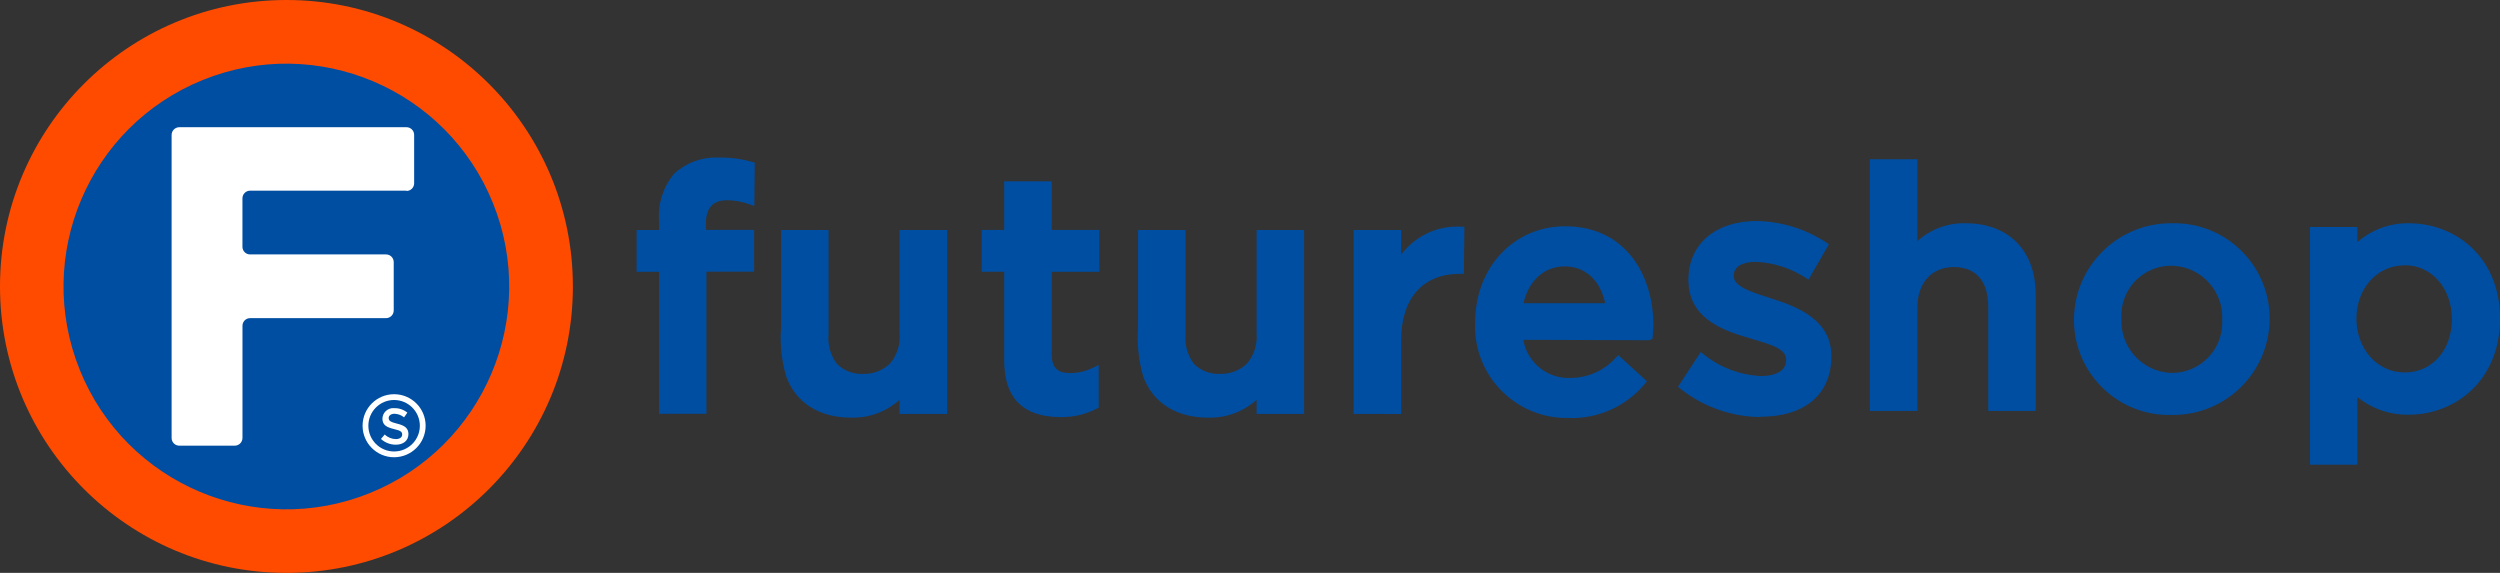 <?xml version="1.0" encoding="UTF-8"?>
<svg xmlns="http://www.w3.org/2000/svg" version="1.1" viewBox="0 0 247.357 56.684">
  <rect x="0" y="0" width="247.357" height="56.684" fill="#333333" stroke="none"/>
  <defs>
    <style>
      .cls-1 {
        fill: #ff4b00;
      }

      .cls-2 {
        fill: #fff;
      }

      .cls-3 {
        fill: #004ea2;
      }
    </style>
  </defs>
  <!-- Generator: Adobe Illustrator 28.7.1, SVG Export Plug-In . SVG Version: 1.2.0 Build 142)  -->
  <g>
    <g id="_グループ_41191" data-name="グループ_41191">
      <path id="_パス_34243" data-name="パス_34243" class="cls-1" d="M56.683,28.342c0,15.653-12.689,28.342-28.342,28.342S0,43.995,0,28.342C0,12.689,12.688,0,28.341,0c0,0,0,0,0,0,15.65-.002,28.339,12.683,28.341,28.333v.009Z"/>
      <path id="_パス_34244" data-name="パス_34244" class="cls-3" d="M36.598,48.784c11.287-4.564,16.736-17.414,12.172-28.7C44.206,8.797,31.356,3.347,20.07,7.911S3.333,25.325,7.898,36.612c0,0,0,0,0,.001,4.565,11.286,17.414,16.735,28.7,12.171Z"/>
      <path id="_パス_34245" data-name="パス_34245" class="cls-2" d="M40.217,18.894c.42,0,.759-.34.76-.76v-4.788c0-.42-.34-.76-.76-.76h-22.478c-.418.004-.756.342-.76.76v29.99c0,.42.34.759.76.76h5.492c.418-.004.756-.342.76-.76v-11.1c-.001-.416.334-.756.75-.76h13.455c.42,0,.759-.34.76-.76v-4.783c0-.42-.34-.76-.76-.76h-13.458c-.415-.001-.751-.339-.75-.754,0-.002,0-.004,0-.006v-4.788c-.001-.416.334-.756.75-.76h15.479v.029Z"/>
      <path id="_パス_34246" data-name="パス_34246" class="cls-2" d="M38.994,45.242c-1.723,0-3.119-1.396-3.119-3.119,0-1.723,1.396-3.119,3.119-3.119,1.723,0,3.119,1.396,3.119,3.119-.004,1.721-1.398,3.115-3.119,3.119ZM38.994,39.576c-1.407,0-2.547,1.14-2.547,2.547s1.14,2.547,2.547,2.547,2.547-1.14,2.547-2.547h0c-.003-1.405-1.142-2.544-2.547-2.547h0Z"/>
      <path id="_パス_34247" data-name="パス_34247" class="cls-2" d="M37.699,43.425l.365-.434c.298.286.693.448,1.106.454.375,0,.622-.178.622-.444s-.138-.395-.79-.543c-.74-.178-1.165-.395-1.165-1.046.022-.593.521-1.055,1.113-1.033.027.001.055.003.082.006.464-.009.915.148,1.273.444l-.326.464c-.268-.219-.602-.344-.948-.355-.355,0-.573.188-.573.415,0,.276.158.395.829.563.74.178,1.125.444,1.125,1.027,0,.661-.513,1.056-1.254,1.056-.54,0-1.061-.2-1.461-.563"/>
      <path id="_パス_34248" data-name="パス_34248" class="cls-3" d="M65.208,40.957v-14.067h-2.221v-4.136h2.221v-.958c-.118-1.686.428-3.351,1.52-4.64,1.179-1.065,2.726-1.628,4.314-1.57h.247c1.048-.008,2.092.135,3.1.425l.286.079-.039,4.284-.5-.168c-.703-.254-1.444-.388-2.191-.395-1.421,0-2.1.76-2.1,2.31v.622h4.768v4.136h-4.716v14.067h-4.7l.011.011Z"/>
      <path id="_パス_34249" data-name="パス_34249" class="cls-3" d="M104.749,41.264c-3.574-.059-5.39-1.935-5.39-5.578v-8.8h-2.221v-4.136h2.221v-4.807h4.7v4.807h4.709v4.142h-4.71v8.164c0,1.293.543,1.856,1.816,1.856.791.005,1.573-.178,2.28-.533l.553-.267v4.215l-.207.109c-1.103.572-2.332.857-3.574.829h-.178,0Z"/>
      <path id="_パス_34250" data-name="パス_34250" class="cls-3" d="M133.93,40.957v-18.2h4.7v2.448c1.302-1.757,3.361-2.791,5.548-2.784l.711.02-.049,4.65h-.385c-3.722,0-5.824,2.468-5.824,6.594v7.275l-4.701-.003Z"/>
      <path id="_パス_34251" data-name="パス_34251" class="cls-3" d="M84.231,41.323c-3.139,0-5.42-1.422-6.417-4-.479-1.595-.66-3.265-.533-4.926v-9.643h4.7v10.3c-.104,1.044.184,2.089.809,2.932.686.692,1.634,1.058,2.606,1.007,1,.033,1.971-.345,2.685-1.046.684-.828,1.017-1.891.928-2.962v-10.231h4.7v18.2h-4.7v-1.4c-1.302,1.175-3.004,1.808-4.758,1.767"/>
      <path id="_パス_34252" data-name="パス_34252" class="cls-3" d="M119.553,41.323c-3.139,0-5.419-1.422-6.417-4-.474-1.596-.655-3.265-.533-4.926v-9.643h4.7v10.3c-.104,1.044.185,2.089.81,2.932.686.692,1.634,1.058,2.606,1.007,1,.033,1.971-.345,2.685-1.046.684-.828,1.017-1.891.928-2.962v-10.231h4.7v18.2h-4.7v-1.4c-1.302,1.175-3.004,1.808-4.758,1.767"/>
      <path id="_パス_34253" data-name="パス_34253" class="cls-3" d="M155.282,41.353c-5.008.146-9.186-3.794-9.332-8.802-.006-.209-.005-.417.003-.626,0-5.459,3.83-9.536,8.9-9.536,6.032,0,8.736,4.906,8.736,9.763,0,.336-.028.671-.058,1.027l-.03.355-.365.128-12.413-.039c.379,2.24,2.359,3.853,4.63,3.771,1.719.008,3.36-.717,4.511-1.994l.257-.257,2.833,2.586-.246.286c-1.838,2.191-4.575,3.424-7.434,3.347M158.818,30c-.474-2.271-1.974-3.643-4-3.643s-3.554,1.382-4.077,3.643h8.077Z"/>
      <path id="_パス_34254" data-name="パス_34254" class="cls-3" d="M174.17,41.264c-2.857-.031-5.623-1.006-7.868-2.774l-.276-.217,2.244-3.436.326.247c1.618,1.293,3.606,2.037,5.675,2.122.741,0,2.458-.158,2.458-1.609,0-1.056-1.421-1.481-3.079-1.974l-.712-.217c-2.9-.819-5.883-2.142-5.883-5.716s2.715-5.824,6.772-5.824c2.426.049,4.789.777,6.822,2.1l.305.2-2.013,3.495-.336-.207c-1.462-.935-3.144-1.47-4.877-1.55-.662,0-2.192.138-2.192,1.382,0,1.047,1.609,1.56,3.474,2.162l.356.118c2.882.9,5.834,2.281,5.834,5.676,0,3.781-2.636,5.992-7.04,5.992"/>
      <path id="_パス_34255" data-name="パス_34255" class="cls-3" d="M196.724,40.662v-10.3c0-2.547-1.213-3.939-3.4-3.939s-3.613,1.54-3.613,4.008v10.227h-4.7V15.755h4.7v8.1c1.301-1.175,3.003-1.808,4.756-1.767,4.286,0,6.95,2.715,6.95,7.078v11.491l-4.693.005Z"/>
      <path id="_パス_34256" data-name="パス_34256" class="cls-3" d="M214.837,41.057c-5.2.12-9.513-3.998-9.633-9.198-.001-.067-.002-.134-.002-.202.014-5.298,4.32-9.581,9.617-9.567.028,0,.055,0,.083,0,5.212-.124,9.538,4,9.662,9.212.002.075.003.15.003.225-.016,5.28-4.31,9.547-9.589,9.53-.047,0-.094,0-.141-.001ZM214.837,26.289c-2.72-.012-4.934,2.184-4.946,4.904,0,.113.003.226.01.338-.135,2.828,2.047,5.23,4.875,5.365.043.002.087.004.13.005,2.751-.006,4.977-2.241,4.972-4.992,0-.083-.002-.167-.007-.25.146-2.817-2.02-5.218-4.837-5.364-.066-.003-.131-.006-.197-.006Z"/>
      <path id="_パス_34257" data-name="パス_34257" class="cls-3" d="M228.56,45.973v-23.515h4.689v1.5c1.412-1.239,3.237-1.904,5.115-1.866,4.471,0,8.993,3.238,8.993,9.437s-4.522,9.5-8.993,9.5c-1.858.044-3.672-.575-5.115-1.747v6.693l-4.689-.002ZM237.928,26.249c-2.724,0-4.777,2.271-4.777,5.272s2.053,5.331,4.777,5.331,4.67-2.211,4.67-5.271-2-5.341-4.67-5.341"/>
    </g>
  </g>
</svg>